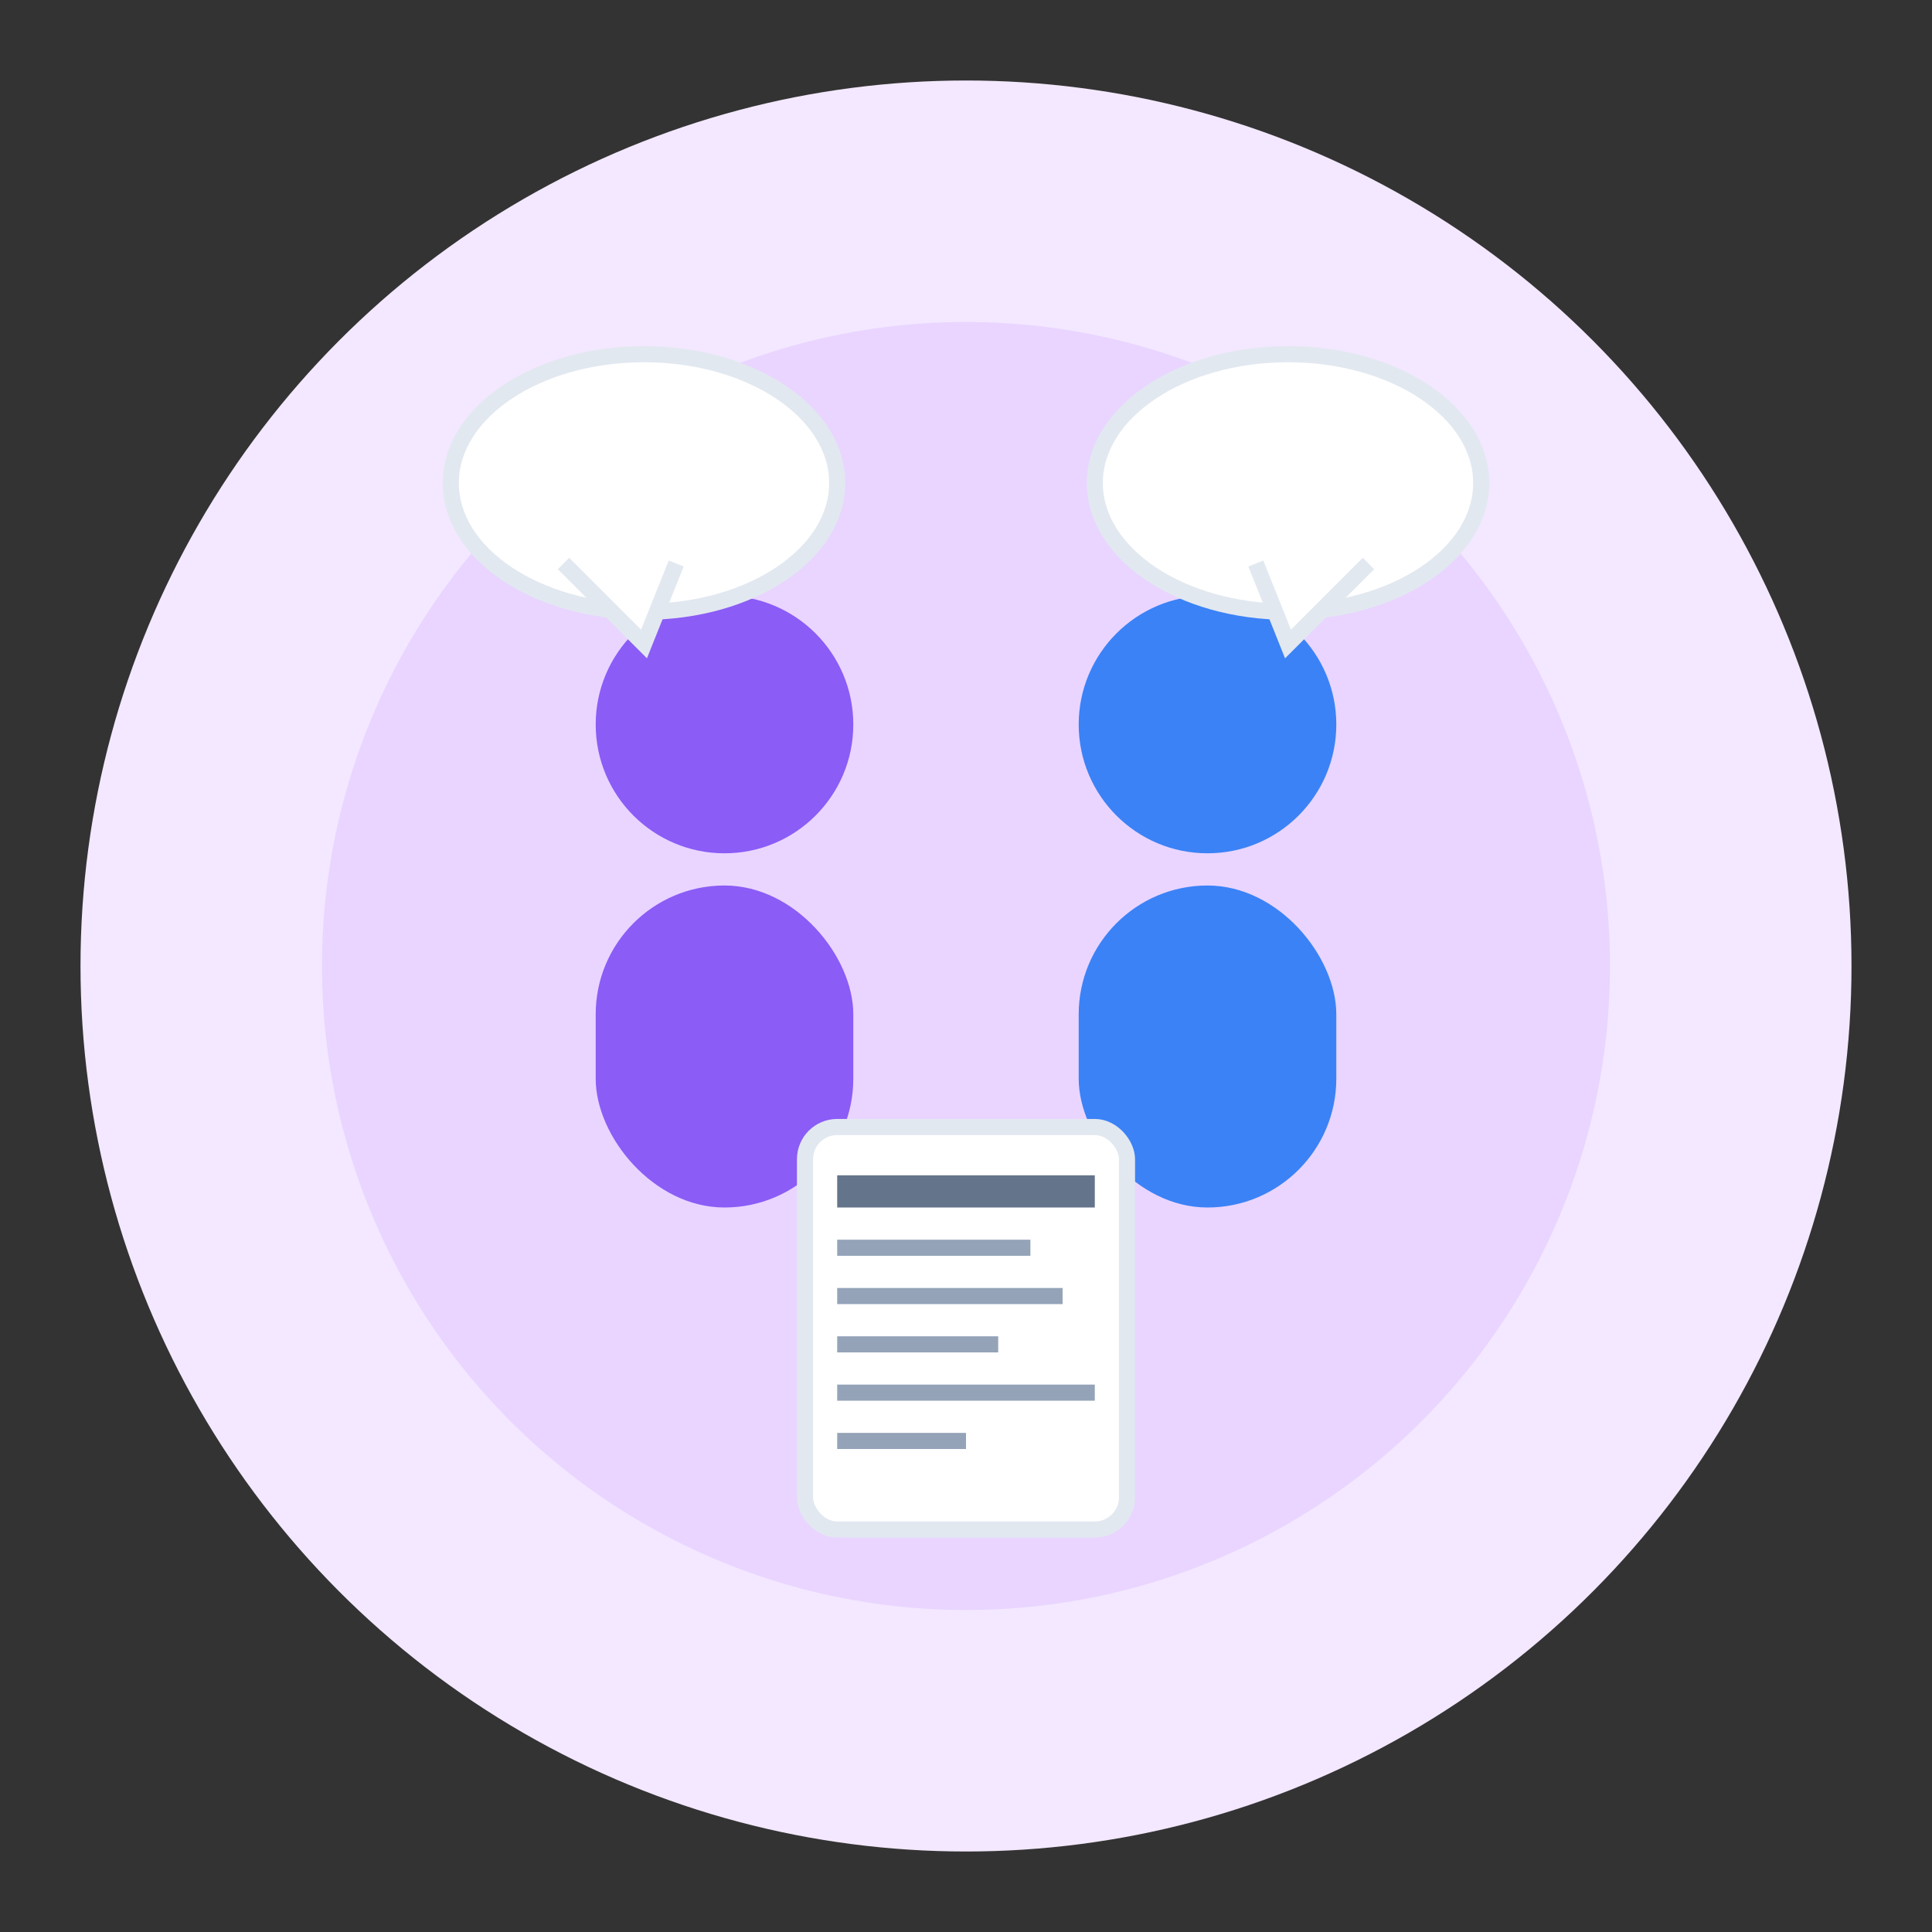<svg width="120" height="120" viewBox="0 0 120 120" fill="none" xmlns="http://www.w3.org/2000/svg">
    <rect x="0" y="0" width="120" height="120" fill="#333333" stroke="none"/>
    <circle cx="60" cy="60" r="55" fill="#f3e8ff"/>
    <circle cx="60" cy="60" r="40" fill="#e9d5ff"/>
    
    <!-- Person 1 -->
    <circle cx="45" cy="45" r="8" fill="#8b5cf6"/>
    <rect x="37" y="55" width="16" height="20" rx="8" fill="#8b5cf6"/>
    
    <!-- Person 2 -->
    <circle cx="75" cy="45" r="8" fill="#3b82f6"/>
    <rect x="67" y="55" width="16" height="20" rx="8" fill="#3b82f6"/>
    
    <!-- Speech Bubbles -->
    <ellipse cx="40" cy="30" rx="12" ry="8" fill="#ffffff" stroke="#e2e8f0"/>
    <path d="M35 35L40 40L42 35" fill="#ffffff" stroke="#e2e8f0"/>
    
    <ellipse cx="80" cy="30" rx="12" ry="8" fill="#ffffff" stroke="#e2e8f0"/>
    <path d="M85 35L80 40L78 35" fill="#ffffff" stroke="#e2e8f0"/>
    
    <!-- Document -->
    <rect x="50" y="70" width="20" height="25" rx="2" fill="#ffffff" stroke="#e2e8f0"/>
    <rect x="52" y="73" width="16" height="2" fill="#64748b"/>
    <rect x="52" y="77" width="12" height="1" fill="#94a3b8"/>
    <rect x="52" y="80" width="14" height="1" fill="#94a3b8"/>
    <rect x="52" y="83" width="10" height="1" fill="#94a3b8"/>
    <rect x="52" y="86" width="16" height="1" fill="#94a3b8"/>
    <rect x="52" y="89" width="8" height="1" fill="#94a3b8"/>
</svg>
